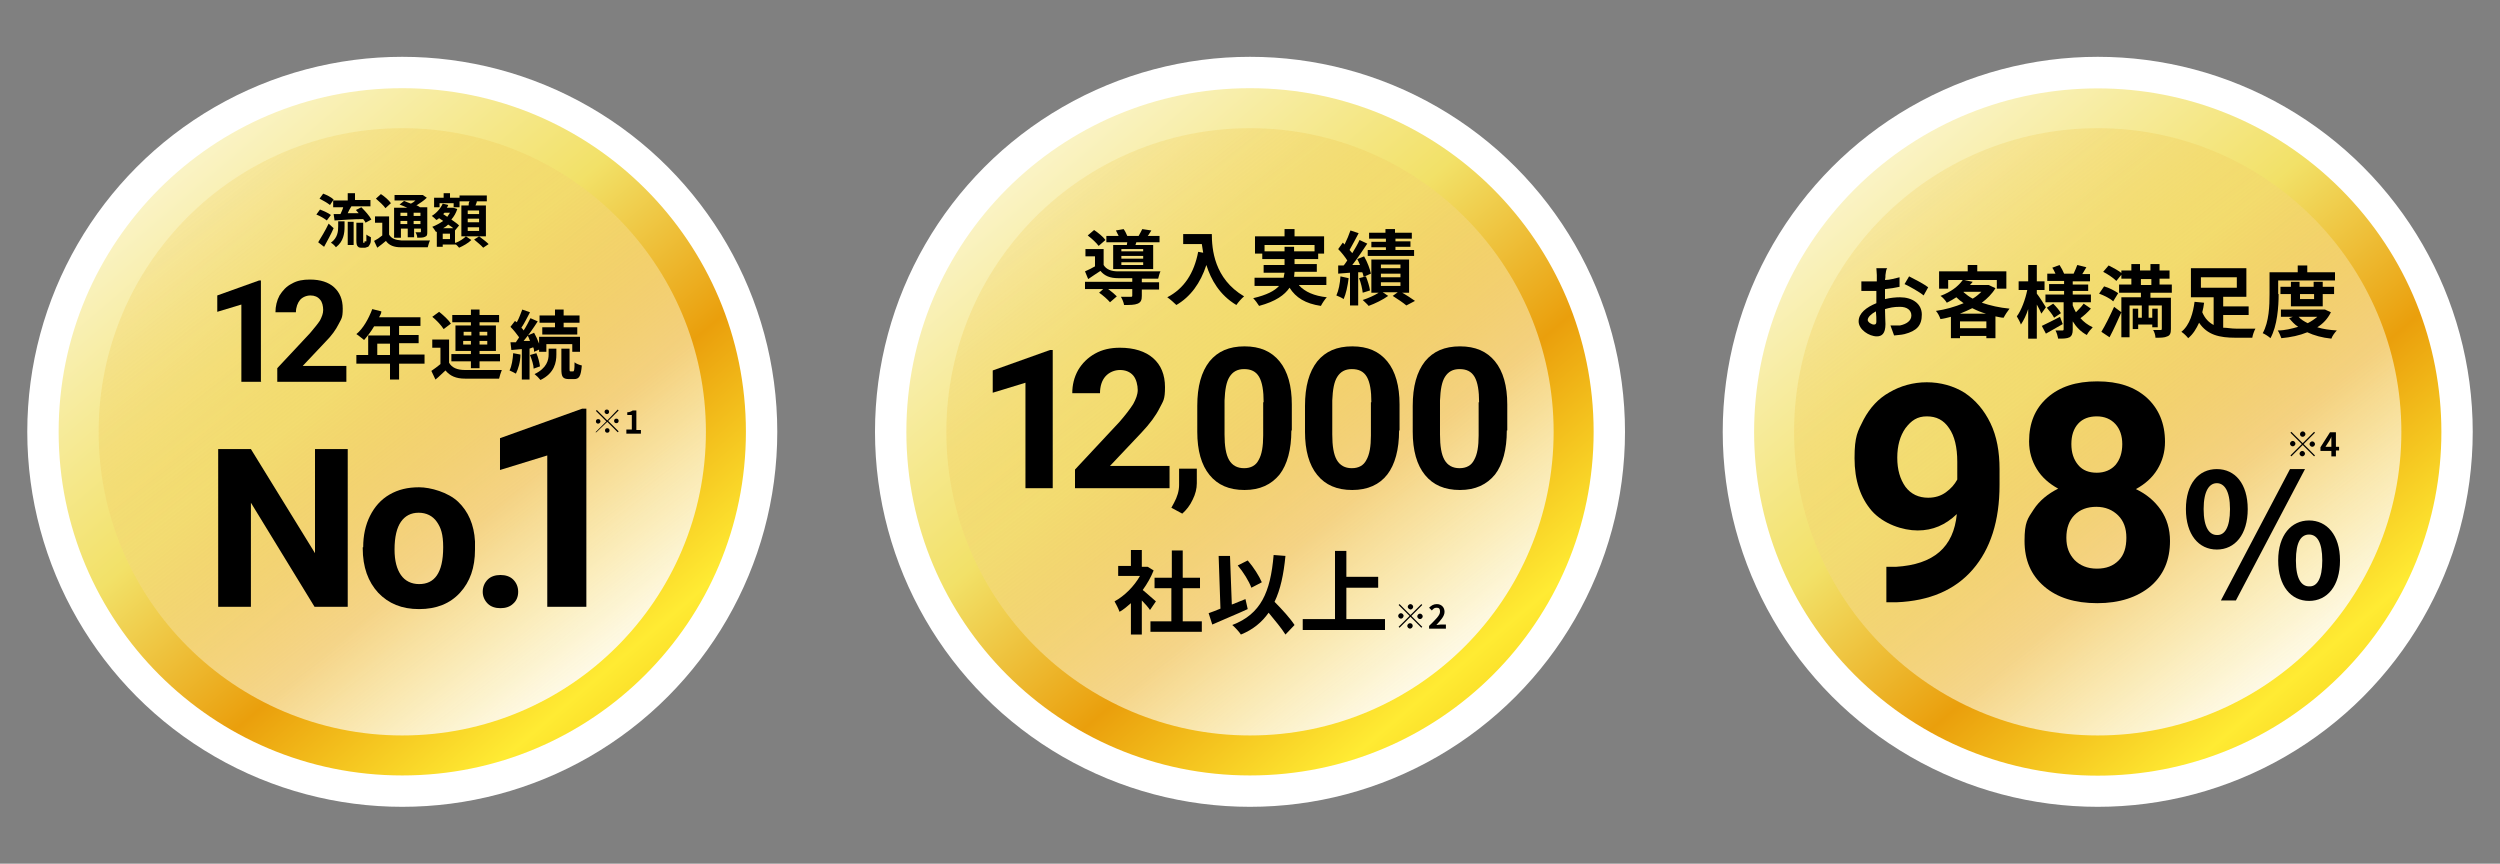 <?xml version="1.0" encoding="UTF-8"?>
<svg id="_レイヤー_1" data-name="レイヤー 1" xmlns="http://www.w3.org/2000/svg" version="1.1" xmlns:xlink="http://www.w3.org/1999/xlink" viewBox="0 0 550 190">
  <rect x="0" y="0" width="550" height="190" fill="#808080" stroke="none"/>
  <defs>
    <style>
      .cls-1 {
        fill: url(#_名称未設定グラデーション_2);
      }

      .cls-1, .cls-2, .cls-3, .cls-4, .cls-5, .cls-6, .cls-7, .cls-8 {
        stroke-width: 0px;
      }

      .cls-2 {
        fill: #000;
      }

      .cls-3 {
        fill: url(#_名称未設定グラデーション_5);
      }

      .cls-4 {
        fill: url(#_名称未設定グラデーション_4);
      }

      .cls-5 {
        fill: url(#_名称未設定グラデーション);
      }

      .cls-6 {
        fill: url(#_名称未設定グラデーション_3);
      }

      .cls-7 {
        fill: url(#_名称未設定グラデーション_6);
      }

      .cls-8 {
        fill: #fff;
      }
    </style>
    <linearGradient id="_名称未設定グラデーション" data-name="名称未設定グラデーション" x1="208.3" y1="437.4" x2="347.6" y2="273.6" gradientTransform="translate(0 454) scale(1 -1)" gradientUnits="userSpaceOnUse">
      <stop offset="0" stop-color="#fbdf33"/>
      <stop offset=".1" stop-color="#fbf5ce"/>
      <stop offset=".4" stop-color="#f2e168"/>
      <stop offset=".6" stop-color="#ea9f0c"/>
      <stop offset=".8" stop-color="#ffeb33"/>
      <stop offset="1" stop-color="#e9b000"/>
    </linearGradient>
    <linearGradient id="_名称未設定グラデーション_2" data-name="名称未設定グラデーション 2" x1="1210.3" y1="286.1" x2="1344" y2="111.3" gradientTransform="translate(1532 -130) rotate(-180) scale(1 -1)" gradientUnits="userSpaceOnUse">
      <stop offset="0" stop-color="#fff"/>
      <stop offset=".8" stop-color="#e9b000" stop-opacity="0"/>
    </linearGradient>
    <linearGradient id="_名称未設定グラデーション_3" data-name="名称未設定グラデーション 3" x1="394.8" y1="437.4" x2="534.1" y2="273.6" gradientTransform="translate(-118.7 22.5) rotate(45) scale(1 -1)" gradientUnits="userSpaceOnUse">
      <stop offset="0" stop-color="#fbdf33"/>
      <stop offset=".1" stop-color="#fbf5ce"/>
      <stop offset=".4" stop-color="#f2e168"/>
      <stop offset=".6" stop-color="#ea9f0c"/>
      <stop offset=".8" stop-color="#ffeb33"/>
      <stop offset="1" stop-color="#e9b000"/>
    </linearGradient>
    <linearGradient id="_名称未設定グラデーション_4" data-name="名称未設定グラデーション 4" x1="1023.8" y1="286.1" x2="1157.5" y2="111.2" gradientTransform="translate(1532 -130) rotate(-180) scale(1 -1)" gradientUnits="userSpaceOnUse">
      <stop offset="0" stop-color="#fff"/>
      <stop offset=".8" stop-color="#e9b000" stop-opacity="0"/>
    </linearGradient>
    <linearGradient id="_名称未設定グラデーション_5" data-name="名称未設定グラデーション 5" x1="21.8" y1="437.4" x2="161.1" y2="273.6" gradientTransform="translate(0 454) scale(1 -1)" gradientUnits="userSpaceOnUse">
      <stop offset="0" stop-color="#fbdf33"/>
      <stop offset=".1" stop-color="#fbf5ce"/>
      <stop offset=".4" stop-color="#f2e168"/>
      <stop offset=".6" stop-color="#ea9f0c"/>
      <stop offset=".8" stop-color="#ffeb33"/>
      <stop offset="1" stop-color="#e9b000"/>
    </linearGradient>
    <linearGradient id="_名称未設定グラデーション_6" data-name="名称未設定グラデーション 6" x1="1396.8" y1="286.1" x2="1530.5" y2="111.3" gradientTransform="translate(1532 -130) rotate(-180) scale(1 -1)" gradientUnits="userSpaceOnUse">
      <stop offset="0" stop-color="#fff"/>
      <stop offset=".8" stop-color="#e9b000" stop-opacity="0"/>
    </linearGradient>
  </defs>
  <g>
    <circle class="cls-8" cx="275" cy="95" r="82.5"/>
    <circle class="cls-5" cx="275" cy="95" r="75.6"/>
    <circle class="cls-1" cx="275" cy="95" r="66.8"/>
  </g>
  <g>
    <circle class="cls-8" cx="461.5" cy="95" r="82.5"/>
    <circle class="cls-6" cx="461.5" cy="95" r="75.6" transform="translate(68 354.2) rotate(-45)"/>
    <circle class="cls-4" cx="461.5" cy="95" r="66.8"/>
  </g>
  <g>
    <circle class="cls-8" cx="88.5" cy="95" r="82.5"/>
    <circle class="cls-3" cx="88.5" cy="95" r="75.6"/>
    <circle class="cls-7" cx="88.5" cy="95" r="66.8"/>
  </g>
  <g>
    <g>
      <path class="cls-2" d="M251.2,62.1h3.8v1.6h-3.8v1.4c0,.9-.2,1.4-.9,1.7-.7.3-1.7.3-3,.3-.1-.6-.4-1.3-.7-1.8.9,0,1.9,0,2.1,0,.3,0,.4,0,.4-.3v-1.4h-5.3c.7.5,1.4,1.1,1.9,1.6l-1.5,1.3c-.5-.6-1.5-1.5-2.4-2.1l.9-.8h-4v-1.6h10.4v-.8h-3.1c-1.8,0-3-.5-3.9-1.6-.9.6-1.7,1.1-2.7,1.8l-.7-1.7c.7-.3,1.5-.7,2.2-1.1v-2.2h-2.1v-1.6h4v3.5c.6,1,1.7,1.4,3.2,1.4,2.2,0,6.8,0,9.3,0-.2.4-.4,1.2-.5,1.6-.9,0-2.2,0-3.6,0v.8h0ZM241.7,54.1c-.5-.7-1.5-1.6-2.4-2.3l1.4-1.2c.9.6,2,1.5,2.5,2.2l-1.5,1.3ZM247.9,53.9c0-.2.1-.4.1-.6h-4.6v-1.4h2.7c-.2-.4-.4-.8-.6-1.2l1.7-.3c.3.4.6,1,.8,1.5h2.5c.3-.5.6-1.1.8-1.5l2,.3c-.3.4-.5.9-.8,1.2h2.6v1.4h-5.1l-.2.6h3.9v5.3h-8.8v-5.3h3ZM251.5,54.8h-4.8v.5h4.8v-.5ZM251.5,56.3h-4.8v.6h4.8v-.6ZM251.5,57.7h-4.8v.6h4.8v-.6Z"/>
      <path class="cls-2" d="M266.6,51.4c0,3.4.5,9.9,7.1,13.8-.5.4-1.3,1.3-1.7,1.9-3.7-2.2-5.6-5.6-6.6-8.8-1.3,4-3.5,7-6.6,8.8-.4-.4-1.4-1.3-2-1.7,3.7-1.9,5.9-5.3,6.8-10l1.1.2c-.1-.7-.2-1.3-.3-1.9h-4.1v-2.2h6.3Z"/>
      <path class="cls-2" d="M285.8,62.8c1.3,1.4,3.3,2.3,6.1,2.6-.4.4-1,1.3-1.3,1.9-3.4-.5-5.5-1.8-6.9-4-1.1,1.6-3,3-6.7,4-.3-.5-.9-1.3-1.3-1.7,3-.7,4.7-1.6,5.7-2.7h-5.4v-1.8h6.4c.1-.4.1-.8.2-1.1h-4.6v-1.7h4.6v-1.3h-4.9v-1.2h-1.6v-3.8h6.5v-1.6h2.2v1.6h6.5v3.8h-1.3v1.2h-5.2v1.1h4.9v1.7h-4.9c0,.4-.1.8-.1,1.1h7.1v1.8h-6ZM282.6,55.3v-1h2.1v1h4.5v-1.4h-11v1.4h4.4Z"/>
      <path class="cls-2" d="M296.7,61.2c-.2,1.7-.6,3.5-1.1,4.6-.4-.3-1.1-.6-1.6-.8.5-1.1.8-2.6.9-4.2l1.8.4ZM298.8,59.8v7.4h-1.8v-7.2l-2.6.2v-1.8c-.1,0,1.2,0,1.2,0,.3-.3.5-.7.8-1.1-.5-.8-1.3-1.8-2-2.5l1-1.4c.1,0,.3.3.4.4.5-1,1-2.2,1.3-3.1l1.8.6c-.6,1.2-1.4,2.6-2,3.7.2.2.4.5.6.7.6-1,1.2-2,1.6-2.9l1.7.8c-1,1.5-2.2,3.3-3.3,4.7h1.7c-.2-.5-.4-.9-.6-1.3l1.5-.6c.7,1.2,1.3,2.8,1.5,3.8l-1.6.7c-.1-.3-.1-.6-.3-1h-.9ZM300.5,60.8c.4,1,.8,2.3.9,3.1l-1.6.5c-.1-.9-.4-2.2-.8-3.2l1.5-.4ZM308.3,64.3c1.1.6,2.3,1.4,3,1.9l-1.9,1c-.7-.6-1.9-1.4-3-2.1l1.1-.8h-3.3l1.2.8c-1.1.8-2.9,1.7-4.3,2.2-.3-.4-.9-.9-1.3-1.3,1.2-.4,2.6-1,3.5-1.6h-1.6v-7.3h8.3v7.3h-1.7ZM304.8,52.5h-3.6v-1.3h3.6v-.8h2.1v.8h3.7v1.3h-3.6v.6h3.3v1.2h-3.3v.7h4.1v1.3h-10.2v-1.3h4v-.6h-3.2v-1.2h3.2v-.7h-.1ZM303.8,59h4.3v-.8h-4.3v.8ZM303.8,61h4.3v-.8h-4.3v.8ZM303.8,62.9h4.3v-.8h-4.3v.8Z"/>
    </g>
    <g>
      <path class="cls-2" d="M253,134.2c-.4-.6-1.1-1.4-1.8-2.1v7.5h-2.4v-6.9c-.8.7-1.6,1.4-2.5,1.9-.2-.6-.8-1.8-1.1-2.3,2.2-1.2,4.3-3.3,5.6-5.6h-4.8v-2.2h2.8v-3.5h2.4v3.7h1.3c0,0,1.3.8,1.3.8-.6,1.5-1.4,2.9-2.4,4.3,1,.8,2.5,2.2,2.9,2.5l-1.3,1.9ZM264.4,136.7v2.3h-11.3v-2.3h4.6v-7.3h-3.7v-2.3h3.8v-6h2.4v6h3.8v2.3h-3.8v7.3h4.2Z"/>
      <path class="cls-2" d="M274.5,134c-2.6,1.2-5.6,2.4-7.8,3.4l-.8-2.5c.8-.3,1.7-.6,2.6-1l-.4-11.6h2.5c0,0,.4,10.7.4,10.7,1-.4,2-.8,3-1.2l.5,2.2ZM282.8,139.6c-.8-1.3-2.3-3.1-3.7-4.8-1.5,2.1-3.4,3.7-6.1,4.8-.3-.5-1.3-1.6-1.9-2.1,6.3-2.4,8.4-7.2,9.1-15.4l2.6.2c-.4,4.1-1.1,7.4-2.4,10.1,1.7,1.7,3.5,3.7,4.4,5.1l-2,2.1ZM275.3,129.3c-.5-1.4-1.8-3.5-3-4.9l2.2-1.1c1.3,1.5,2.5,3.4,3.1,4.8l-2.3,1.2Z"/>
      <path class="cls-2" d="M304.7,136.2v2.4h-18.1v-2.4h7.1v-15h2.5v5.7h7v2.4h-7v6.9h8.5Z"/>
    </g>
    <g>
      <path class="cls-2" d="M312.7,132.9l.2.2-2.4,2.4,2.4,2.4-.2.2-2.4-2.4-2.4,2.4-.2-.2,2.4-2.4-2.4-2.4.2-.2,2.4,2.4,2.4-2.4ZM308.2,136.1c-.3,0-.6-.3-.6-.6s.3-.6.6-.6.6.3.6.6c-.1.4-.3.6-.6.6ZM309.7,133.5c0-.3.3-.6.6-.6s.6.3.6.6-.3.6-.6.6c-.3-.1-.6-.3-.6-.6ZM310.8,137.7c0,.3-.3.6-.6.6s-.6-.3-.6-.6.3-.6.6-.6c.4,0,.6.3.6.6ZM312.4,135c.3,0,.6.3.6.6s-.3.6-.6.6-.6-.3-.6-.6.3-.6.6-.6Z"/>
      <path class="cls-2" d="M314.4,137.7c1.4-1.4,2.4-2.3,2.4-3.1s-.3-.9-.8-.9-.7.3-1,.6l-.6-.6c.5-.5,1-.8,1.7-.8,1,0,1.7.7,1.7,1.7s-.9,1.9-1.8,2.9c.3,0,.6-.1.9-.1h1.2v.9h-3.7v-.6h0Z"/>
    </g>
    <g>
      <path class="cls-2" d="M260.1,113l-2.4-1.3.6-1.1c.7-1.3,1.1-2.6,1.1-3.9v-3.6h3.9v3.2c0,1.2-.3,2.4-.9,3.6-.6,1.3-1.4,2.3-2.3,3.1Z"/>
      <path class="cls-2" d="M284.1,94.7c0,4.2-.9,7.5-2.6,9.7-1.8,2.2-4.3,3.4-7.7,3.4s-5.9-1.1-7.7-3.3c-1.8-2.2-2.7-5.4-2.7-9.5v-5.7c0-4.3.9-7.5,2.7-9.8,1.8-2.2,4.3-3.3,7.7-3.3s5.9,1.1,7.7,3.3c1.8,2.2,2.7,5.4,2.7,9.5v5.7s-.1,0-.1,0ZM278,88.5c0-2.5-.3-4.4-1-5.6s-1.8-1.7-3.3-1.7-2.5.6-3.2,1.7-1,2.8-1.1,5.2v7.5c0,2.5.3,4.4,1,5.6s1.8,1.8,3.3,1.8,2.6-.6,3.2-1.8c.7-1.2,1-3,1-5.4v-7.3s.1,0,.1,0Z"/>
      <path class="cls-2" d="M307.8,94.7c0,4.2-.9,7.5-2.6,9.7s-4.3,3.4-7.7,3.4-5.9-1.1-7.7-3.3c-1.8-2.2-2.7-5.4-2.7-9.5v-5.7c0-4.3.9-7.5,2.7-9.8,1.8-2.2,4.3-3.3,7.7-3.3s5.9,1.1,7.7,3.3c1.8,2.2,2.7,5.4,2.7,9.5v5.7s-.1,0-.1,0ZM301.7,88.5c0-2.5-.3-4.4-1-5.6s-1.8-1.7-3.3-1.7-2.5.6-3.2,1.7-1,2.8-1.1,5.2v7.5c0,2.5.3,4.4,1,5.6s1.8,1.8,3.3,1.8,2.6-.6,3.2-1.8c.7-1.2,1-3,1-5.4v-7.3s.1,0,.1,0Z"/>
      <path class="cls-2" d="M331.5,94.7c0,4.2-.9,7.5-2.6,9.7-1.8,2.2-4.3,3.4-7.7,3.4s-5.9-1.1-7.7-3.3c-1.8-2.2-2.7-5.4-2.7-9.5v-5.7c0-4.3.9-7.5,2.7-9.8,1.8-2.2,4.3-3.3,7.7-3.3s5.9,1.1,7.7,3.3c1.8,2.2,2.7,5.4,2.7,9.5v5.7s-.1,0-.1,0ZM325.4,88.5c0-2.5-.3-4.4-1-5.6s-1.8-1.7-3.3-1.7-2.5.6-3.2,1.7-1,2.8-1.1,5.2v7.5c0,2.5.3,4.4,1,5.6s1.8,1.8,3.3,1.8,2.6-.6,3.2-1.8c.7-1.2,1-3,1-5.4v-7.3s.1,0,.1,0Z"/>
      <g>
        <path class="cls-2" d="M231.6,107.4h-6v-23.2l-7.2,2.2v-4.9l12.6-4.5h.6v30.4Z"/>
        <path class="cls-2" d="M257.3,107.4h-20.8v-4.1l9.8-10.5c1.3-1.5,2.3-2.8,3-3.9.6-1.1,1-2.1,1-3.1s-.3-2.4-1-3.2c-.7-.8-1.7-1.2-2.9-1.2s-2.4.5-3.2,1.4-1.2,2.2-1.2,3.7h-6.1c0-1.8.4-3.5,1.3-5.1.9-1.5,2.1-2.7,3.7-3.6,1.6-.9,3.4-1.3,5.5-1.3,3.1,0,5.6.8,7.3,2.3s2.6,3.6,2.6,6.4-.4,3-1.2,4.6-2.1,3.4-4,5.4l-6.9,7.3h13.1v4.9Z"/>
      </g>
    </g>
  </g>
  <g>
    <path class="cls-2" d="M135.9,90.1l.2.2-2.3,2.3,2.3,2.3-.2.2-2.3-2.3-2.4,2.3h-.2c0,0,2.4-2.4,2.4-2.4l-2.3-2.3.2-.2,2.3,2.3,2.3-2.4ZM131.6,93.2c-.3,0-.5-.2-.5-.5s.2-.5.5-.5.5.2.5.5-.3.5-.5.5ZM133,90.6c0-.3.2-.5.5-.5s.5.2.5.5-.2.5-.5.5c-.2,0-.5-.2-.5-.5ZM134.1,94.7c0,.3-.2.5-.5.5s-.5-.2-.5-.5.2-.5.5-.5c.3,0,.5.2.5.5ZM135.6,92.1c.3,0,.5.2.5.5s-.2.5-.5.5-.5-.2-.5-.5.2-.5.5-.5Z"/>
    <path class="cls-2" d="M137.9,94.5h1.1v-3.2h-1v-.6c.5,0,.9-.2,1.2-.4h.8v4.3h1v.8h-3.2v-.9h0Z"/>
  </g>
  <g>
    <path class="cls-2" d="M76.4,133.5h-7.2l-14-22.9v22.9h-7.2v-34.7h7.2l14.1,22.9v-22.9h7.2v34.7h0Z"/>
    <path class="cls-2" d="M79.9,120.4c0-2.6.5-4.9,1.5-6.9s2.4-3.6,4.3-4.7,4-1.6,6.5-1.6,6.4,1.1,8.6,3.2,3.5,5,3.7,8.7v1.8c0,4-1.1,7.1-3.3,9.5-2.2,2.4-5.2,3.6-9,3.6s-6.7-1.2-9-3.6c-2.2-2.4-3.4-5.6-3.4-9.8v-.2s.1,0,.1,0ZM86.8,120.9c0,2.5.5,4.3,1.4,5.6.9,1.3,2.3,2,4,2s3-.6,3.9-1.9,1.4-3.3,1.4-6.2-.5-4.3-1.4-5.6c-.9-1.3-2.3-2-4-2s-3,.7-3.9,2c-.9,1.3-1.4,3.3-1.4,6.1Z"/>
    <path class="cls-2" d="M106.2,130.2c0-1.1.4-2,1.1-2.7s1.7-1,2.8-1,2.1.3,2.8,1c.7.7,1.1,1.6,1.1,2.7s-.4,2-1.1,2.6c-.7.7-1.7,1-2.8,1s-2.1-.3-2.8-1c-.7-.7-1.1-1.6-1.1-2.6Z"/>
    <path class="cls-2" d="M129.1,133.5h-8.7v-33.3l-10.4,3.2v-7l18.1-6.5h.9v43.6h.1Z"/>
  </g>
  <g>
    <path class="cls-2" d="M71.9,48.5c-.5-.4-1.5-1-2.3-1.3l.8-1.1c.8.3,1.9.8,2.4,1.2l-.9,1.2ZM73.4,50.2c-.6,1.4-1.4,2.8-2.1,4.1l-1.3-1c.6-1,1.6-2.6,2.3-4.1l1.1,1ZM72.6,45.1c-.5-.4-1.5-1-2.3-1.4l.8-1.1c.8.3,1.8.8,2.3,1.3l-.8,1.2ZM74.4,48.7h1.4v1.2c0,1.4-.2,3.2-1.9,4.5-.2-.3-.7-.8-1.1-1,1.5-1.1,1.6-2.5,1.6-3.6v-1.1ZM76.5,44v-1.5h1.6v1.5h3.4v1.4h-4.2c-.3.5-.6,1-.8,1.5.8,0,1.6,0,2.4,0-.2-.2-.4-.5-.6-.7l1.2-.6c.8.8,1.8,1.9,2.2,2.7l-1.3.7c0-.2-.3-.5-.5-.8-2.2,0-4.6.2-6.3.3l-.2-1.4h1.5c.2-.5.5-1,.6-1.5h-2.2v-1.5h3.2ZM76.5,48.8h1.3v5.1h-1.3v-5.1ZM80.4,53.1q0,0,.2,0c0,0,0,0,0-.3v-1.2c.2.2.7.4,1,.6,0,.6,0,1.2-.2,1.5s-.2.4-.4.6c-.2,0-.5.2-.7.2h-.7c-.3,0-.7,0-.9-.3-.2-.2-.3-.5-.3-1.3v-3.9h1.5v4.4h0c0,0,.3,0,.3,0v-.3Z"/>
    <path class="cls-2" d="M85.6,51.6c.5.9,1.4,1.2,2.7,1.3,1.5,0,4.6,0,6.3,0-.2.4-.4,1.1-.5,1.5-1.6,0-4.3,0-5.9,0-1.5,0-2.6-.4-3.3-1.4-.6.5-1.2,1-1.9,1.5l-.7-1.5c.6-.3,1.2-.7,1.8-1.2v-2.8h-1.6v-1.4h3.1v4.1ZM84.8,45.8c-.4-.6-1.4-1.5-2.1-2.1l1.1-1c.8.5,1.8,1.4,2.2,2l-1.2,1.1ZM88.1,52.3h-1.4v-6.6h2.9c-.6-.3-1.2-.5-1.7-.7l1-.8c.4.2,1,.4,1.5.6.4-.2.7-.4,1-.7h-4.6v-1.2h6.2c0,0,.9.6.9.6-.6.6-1.5,1.2-2.3,1.7.3,0,.6.3.8.4h1.6v5.4c0,.6,0,.9-.5,1.1-.4.2-1,.2-1.7.2,0-.4-.2-.9-.4-1.2h1c.2,0,.2,0,.2-.2v-.6h-1.5v1.9h-1.4v-1.9h-1.5v2h0ZM88.1,46.8v.7h1.5v-.7h-1.5ZM89.6,49.3v-.7h-1.5v.7h1.5ZM92.5,46.8h-1.5v.7h1.5v-.7ZM92.5,49.3v-.7h-1.5v.7h1.5Z"/>
    <path class="cls-2" d="M100.3,53.4c.8-.3,1.7-.9,2.2-1.4l1.2.8c-.7.7-1.8,1.3-2.7,1.7-.2-.2-.4-.5-.7-.7h-2.9v.5h-1.3v-3.3h-.2c-.2-.3-.5-.8-.8-1.1.8-.3,1.7-.8,2.4-1.3l-.9-.6c-.2.2-.4.3-.6.4-.2-.2-.7-.7-1-.9,1-.6,1.9-1.6,2.4-2.7l1.2.3c0,.2-.2.4-.3.6h1.4c0,0,.9.3.9.3-.3.9-.7,1.6-1.3,2.3.7.5,1.3.9,1.7,1.3l-.9,1.1h0v2.7s.2,0,.2,0ZM96.7,45.6h-1.2v-2.1h2.1v-1h1.4v1h2.1v2.1h-1.3v-.9h-3.1v.9ZM99,51.4h-1.6v1.2h1.6v-1.2ZM99.7,50.2c-.3-.3-.7-.5-1.1-.8-.3.3-.7.6-1.1.8h2.2ZM97.8,46.8c0,0-.2.2-.3.3l.9.6c.2-.3.4-.6.6-.9,0,0-1.2,0-1.2,0ZM103.1,45.2c0-.3,0-.6.2-.9h-2.2v-1.3h6v1.3h-2.2c0,.3-.2.6-.3.9h2.3v6.8h-5.4v-6.8h1.6ZM105.4,46.3h-2.5v.8h2.5v-.8ZM105.4,48.1h-2.5v.8h2.5v-.8ZM105.4,50h-2.5v.8h2.5v-.8ZM105.4,52c.7.5,1.6,1.2,2.1,1.7l-1.2.8c-.4-.5-1.3-1.2-2-1.8l1.1-.7Z"/>
  </g>
  <g>
    <path class="cls-2" d="M93.4,80h-5.6v3.5h-2v-3.5h-7.4v-1.9h2.6v-4.3h4.8v-2h-3.5c-.7,1.2-1.5,2.2-2.2,3-.4-.3-1.2-1-1.7-1.3,1.5-1.2,2.7-3.4,3.5-5.5l2,.5c0,.5-.3.9-.5,1.3h9.1v1.9h-4.7v2h4.3v1.8h-4.3v2.5h5.6s0,2,0,2ZM85.8,78.1v-2.5h-2.8v2.5h2.8Z"/>
    <path class="cls-2" d="M98.8,79.8c.6,1.1,1.8,1.6,3.5,1.6,2,0,5.9,0,8.1,0-.2.5-.5,1.4-.6,1.9-2,0-5.5,0-7.5,0s-3.3-.6-4.3-1.8c-.7.6-1.3,1.3-2.2,2l-.9-1.9c.6-.4,1.4-1,2-1.5v-3.6h-1.8v-1.8h3.7s0,5.2,0,5.2ZM97.6,72.4c-.5-.8-1.5-1.9-2.5-2.7l1.5-1.1c.9.7,2.1,1.8,2.6,2.6l-1.6,1.2ZM103.6,79.5h-4.3v-1.6h4.3v-.7h-3.4v-5.6h3.4v-.7h-4.1v-1.6h4.1v-1.2h1.9v1.2h4.3v1.6h-4.3v.7h3.6v5.6h-3.6v.7h4.5v1.6h-4.5v1.5h-1.9v-1.5ZM102,73.8h1.7v-.8h-1.7v.8ZM103.6,75.8v-.8h-1.7v.8h1.7ZM105.5,73v.8h1.7v-.8h-1.7ZM107.2,75h-1.7v.8h1.7v-.8Z"/>
    <path class="cls-2" d="M114.5,78c0,1.6-.5,3.2-1,4.2-.3-.2-1-.5-1.4-.7.5-1,.7-2.4.8-3.8l1.6.3ZM116.5,76.7v6.8h-1.7v-6.7l-2.3.2-.2-1.7h1.2c.2-.4.5-.7.7-1.1-.5-.7-1.2-1.6-1.9-2.3l1-1.3c0,0,.2.2.4.3.5-.9.9-2,1.2-2.8l1.7.6c-.6,1.1-1.2,2.4-1.9,3.4.2.2.4.4.5.6.6-.9,1.1-1.9,1.5-2.7l1.6.7c-.9,1.4-2,3-3.1,4.3h1.4c-.2-.5-.3-.8-.5-1.2l1.4-.6c.4.7.8,1.6,1.1,2.4v-1.5h9v3.3h-1.7v-1.7h-5.7v1.7h-1.6v-.5l-1.1.5c0-.3,0-.6-.2-1l-.8.3ZM118,77.7c.4.9.7,2.1.8,2.9l-1.4.5c0-.8-.4-2-.8-3l1.4-.4ZM120.6,76.7h1.8v1.3c0,1.7-.4,4.1-3.5,5.6-.3-.4-.9-1-1.3-1.3,2.7-1.3,3.1-3.1,3.1-4.3v-1.3h0ZM122.1,71h-3.4v-1.6h3.4v-1.3h1.9v1.3h3.5v1.6h-3.5v1h3v1.6h-7.7v-1.6h2.8s0-1,0-1ZM126.1,81.7c.2,0,.3-.3.3-2,.3.3,1.1.6,1.6.7-.2,2.4-.6,3-1.7,3h-1.1c-1.4,0-1.7-.5-1.7-2.2v-4.5h1.8v4.5c0,.4,0,.5.2.5h.6Z"/>
  </g>
  <g>
    <g>
      <path class="cls-2" d="M414.8,60.4c0,.4,0,.8-.1,1.2,1.1,0,2.3-.4,3.2-.6v2.1c-.9.2-2.1.4-3.2.5v2.2c1.2-.3,2.4-.4,3.3-.4,2.7,0,4.8,1.4,4.8,3.8s-1.1,3.6-3.8,4.3c-.8.2-1.6.2-2.3.3l-.8-2.2c.8,0,1.5,0,2.1,0,1.4-.3,2.5-1,2.5-2.2s-1-1.9-2.5-1.9-2.2.2-3.3.5c0,1.4.1,2.7.1,3.3,0,2.1-.8,2.7-1.9,2.7-1.7,0-4-1.5-4-3.3s1.7-3.1,3.9-4v-2.7h-.9c-1.2,0-1.8,0-2.4,0v-2.1c1,0,1.8,0,2.4,0h1v-1.4c0-.4-.1-1.2-.1-1.5h2.4c-.3.3-.3,1-.4,1.5ZM412.2,71.4c.3,0,.6,0,.6-.7s0-1.2-.1-2.2c-1.1.6-1.8,1.3-1.8,1.9,0,.5.9,1,1.3,1ZM424.2,63.2l-1,1.8c-.8-.7-3.1-2-4.2-2.5l1-1.7c1.2.6,3.3,1.7,4.2,2.4Z"/>
      <path class="cls-2" d="M439,63.4c-.7,1.2-1.8,2.3-3,3.2,1.8.6,3.9,1.1,6.1,1.3-.4.5-1,1.4-1.3,2-.6,0-1.2-.2-1.8-.3v4.8h-2v-.5h-5.8v.5h-2v-4.7c-.8.2-1.5.4-2.3.5-.2-.6-.6-1.4-1-1.8,2.1-.3,4.2-.9,6.1-1.7-.6-.4-1.1-.8-1.6-1.3-.6.4-1.3.8-2.1,1.2-.3-.5-.9-1.2-1.4-1.5,2.4-.9,4-2.2,4.9-3.5h-3.2v1.9h-2v-3.8h6.3v-1.4h2.1v1.4h6.4v3.8h-2.1v-1.9h-7.2l1.9.4c-.2.2-.4.5-.6.7h4.1c0,0,1.5.7,1.5.7ZM437,72.2v-1.5h-5.8v1.5h5.8ZM436.9,69c-1.1-.3-2-.7-3-1.2-.8.4-1.7.8-2.7,1.2h5.7ZM432,64.3c.6.5,1.2,1,2,1.4.7-.4,1.4-1,1.9-1.5h-3.9Z"/>
      <path class="cls-2" d="M449.1,69c-.2-.5-.6-1.3-1-2v7.5h-1.9v-6.5c-.4,1.3-1,2.5-1.6,3.4-.2-.6-.6-1.3-.9-1.8,1-1.3,1.9-3.8,2.3-5.8h-1.9v-1.9h2.1v-3.6h1.9v3.6h1.7v1.9h-1.7v.8c.5.6,1.7,2.5,2,3l-1,1.4ZM453.8,71.3c-1.2.7-2.6,1.5-3.7,2.1l-.9-1.7c1-.5,2.5-1.2,4-2l.6,1.6ZM460,67.9c-.7.8-1.6,1.6-2.3,2.1.7.8,1.6,1.5,2.7,2-.4.4-1,1.1-1.3,1.7-1.3-.7-2.3-1.7-3.1-3v1.8c0,.9-.2,1.4-.7,1.7-.6.3-1.4.3-2.5.3-.1-.5-.3-1.3-.6-1.8h1.5c.2,0,.3,0,.3-.3v-5.9h-4v-1.7h4.1v-.8h-3.3v-1.5h3.3v-.7h-3.7v-1.6h1.8c-.2-.4-.4-.9-.7-1.3l1.6-.6c.4.6.8,1.4,1,1.9h2.1c.3-.6.6-1.4.8-1.9l2,.5c-.3.5-.6,1-.9,1.5h1.7v1.6h-3.8v.7h3.4v1.4h-3.4v.8h4v1.7h-4v.7c.2.5.4,1,.7,1.5.6-.6,1.3-1.3,1.7-1.9l1.6,1.1ZM451.7,66.8c.6.6,1.4,1.5,1.7,2.1l-1.5,1c-.3-.6-1-1.5-1.6-2.2l1.4-.9Z"/>
      <path class="cls-2" d="M464.9,66.3c-.6-.6-2-1.3-3.1-1.7l1.1-1.6c1.1.3,2.4,1,3.1,1.5l-1.1,1.8ZM462.3,73c.8-1.3,1.9-3.5,2.8-5.5l1.6,1.2c-.8,1.8-1.7,3.8-2.6,5.5l-1.8-1.2ZM463.9,58.4c1,.5,2.3,1.2,3,1.8l-1.3,1.6c-.6-.6-1.9-1.5-2.9-2l1.2-1.4ZM473.1,64.5v1h4.5v6.9c0,.9-.2,1.4-.8,1.6-.6.3-1.4.3-2.6.3,0-.5-.2-1.2-.5-1.7h1.6c.2,0,.3,0,.3-.3v-5.1h-2.9v2.7h.8v-2h1.2v4.1h-1.2v-.6h-3.1v1h-1.2v-4.5h1.2v2h.8v-2.7h-2.7v7h-1.8v-8.8h4.3v-1h-4.8v-1.8h2.7v-1.3h-2.2v-1.8h2.2v-1.4h1.9v1.4h2.3v-1.4h2v1.4h2.2v1.8h-2.2v1.3h2.7v1.8h-4.7ZM471,62.7h2.3v-1.3h-2.3v1.3Z"/>
      <path class="cls-2" d="M489.2,72.1c.8,0,1.7.2,2.7.2h4.3c-.3.5-.6,1.4-.7,2h-3.7c-3.5,0-6.2-.6-8-3.3-.6,1.3-1.3,2.5-2.4,3.4-.3-.4-1-1.1-1.5-1.4,1.9-1.5,2.6-4.3,2.9-6.6l2.1.2c-.1.7-.2,1.4-.4,2.1.6,1.4,1.4,2.2,2.5,2.8v-6.1h-5v-6.4h12.2v6.3h-5.1v2.1h5.6v1.9h-5.6v2.8s.1,0,.1,0ZM484.2,63.3h7.9v-2.3h-7.9v2.3Z"/>
      <path class="cls-2" d="M501.3,64.7c0,2.8-.3,7-1.8,9.7-.3-.3-1.2-.9-1.7-1.1,1.4-2.5,1.5-6.1,1.5-8.6v-4.8h6.2v-1.5h2.1v1.5h6.1v1.8h-12.5v3h0ZM512.8,68.7c-.7,1.4-1.7,2.5-3,3.3,1.3.4,2.7.6,4.3.7-.4.4-1,1.2-1.2,1.8-2-.2-3.8-.7-5.3-1.4-1.7.7-3.6,1.1-5.7,1.3-.2-.5-.5-1.3-.8-1.7,1.6,0,3.1-.4,4.5-.8-.8-.5-1.4-1.2-2-1.9l.8-.3h-2.6v-1.6h9.7c0,0,1.3.6,1.3.6ZM504,67.4v-2.7h-2.3v-1.6h2.3v-1.1h1.9v1.1h3.1v-1.1h2v1.1h2.5v1.6h-2.5v2.7s-7,0-7,0ZM505.7,69.7c.5.6,1.2,1,2,1.4.8-.4,1.5-.9,2.1-1.4h-4.1ZM506,64.7v1.1h3.1v-1.1h-3.1Z"/>
    </g>
    <g>
      <path class="cls-2" d="M430.5,113.1c-2.5,2.4-5.3,3.6-8.6,3.6s-7.5-1.4-10.1-4.3c-2.5-2.9-3.8-6.7-3.8-11.6s.7-5.9,2-8.5c1.4-2.6,3.2-4.6,5.7-6,2.4-1.4,5.2-2.2,8.2-2.2s5.9.8,8.3,2.3c2.4,1.6,4.3,3.8,5.7,6.7s2,6.3,2,10.1v3.5c0,7.9-2,14.1-5.9,18.6-3.9,4.5-9.5,6.9-16.7,7.2h-2.3v-7.8h2.1c8.3-.5,12.7-4.3,13.4-11.6ZM424.2,109.5c1.5,0,2.8-.4,3.9-1.2,1.1-.8,1.9-1.7,2.5-2.8v-3.9c0-3.2-.6-5.7-1.8-7.4-1.2-1.8-2.8-2.6-4.9-2.6s-3.4.9-4.7,2.6c-1.2,1.7-1.8,3.9-1.8,6.5s.6,4.7,1.8,6.4c1.2,1.6,2.9,2.4,5,2.4Z"/>
      <path class="cls-2" d="M476.3,97.2c0,2.3-.6,4.3-1.7,6.1-1.1,1.8-2.7,3.2-4.7,4.3,2.3,1.1,4.1,2.6,5.5,4.6,1.3,1.9,2,4.2,2,6.8,0,4.2-1.4,7.5-4.3,10-2.9,2.4-6.8,3.7-11.7,3.7s-8.8-1.2-11.7-3.7c-2.9-2.5-4.3-5.8-4.3-10s.7-4.9,2-6.9,3.2-3.5,5.4-4.6c-2-1.1-3.6-2.5-4.7-4.3s-1.7-3.8-1.7-6.1c0-4,1.3-7.2,4-9.6s6.3-3.6,11-3.6,8.2,1.2,10.9,3.6c2.6,2.4,4,5.6,4,9.7ZM467.8,118.3c0-2.1-.6-3.7-1.8-4.9-1.2-1.2-2.8-1.9-4.8-1.9s-3.6.6-4.8,1.8c-1.2,1.2-1.8,2.9-1.8,5s.6,3.6,1.8,4.9c1.2,1.2,2.8,1.9,4.9,1.9s3.6-.6,4.8-1.8,1.7-2.9,1.7-5ZM466.9,97.7c0-1.8-.5-3.3-1.5-4.4s-2.4-1.7-4.1-1.7-3.1.5-4.1,1.6-1.5,2.6-1.5,4.5.5,3.4,1.5,4.6,2.4,1.7,4.1,1.7,3.1-.6,4.1-1.7c1-1.2,1.5-2.7,1.5-4.6Z"/>
      <path class="cls-2" d="M480.9,112c0-5.6,2.8-8.8,6.8-8.8s6.8,3.2,6.8,8.8-2.8,8.9-6.8,8.9-6.8-3.3-6.8-8.9ZM490.6,112c0-4.1-1.3-5.7-2.9-5.7s-2.9,1.6-2.9,5.7,1.3,5.7,2.9,5.7c1.7.1,2.9-1.6,2.9-5.7ZM503.8,103.2h3.3l-15.2,28.9h-3.3l15.2-28.9ZM501.2,123.3c0-5.6,2.9-8.8,6.8-8.8s6.8,3.2,6.8,8.8-2.8,8.9-6.8,8.9-6.8-3.3-6.8-8.9ZM510.9,123.3c0-4.1-1.2-5.7-2.9-5.7s-2.9,1.5-2.9,5.7,1.3,5.7,2.9,5.7c1.7.1,2.9-1.6,2.9-5.7Z"/>
    </g>
  </g>
  <g>
    <path class="cls-2" d="M509.1,95l.2.2-2.5,2.5,2.5,2.5-.2.2-2.5-2.5-2.5,2.5-.2-.2,2.5-2.5-2.5-2.5.2-.2,2.5,2.5,2.5-2.5ZM504.4,98.2c-.3,0-.6-.3-.6-.6s.3-.6.6-.6.6.3.6.6-.3.6-.6.6ZM506,95.5c0-.3.3-.6.6-.6s.6.3.6.6-.3.6-.6.6-.6-.2-.6-.6ZM507.1,99.8c0,.3-.3.6-.6.6s-.6-.3-.6-.6.3-.6.6-.6.6.3.6.6ZM508.7,97.1c.3,0,.6.3.6.6s-.3.6-.6.6-.6-.3-.6-.6.3-.6.6-.6Z"/>
    <path class="cls-2" d="M512.9,99.2h-2.4v-.8l2.1-3.3h1.3v3.2h.7v.8h-.7v1.3h-1v-1.2ZM512.9,98.3v-2.3h0c0,.3-.3.6-.4.9l-.9,1.4s1.3,0,1.3,0Z"/>
  </g>
  <g>
    <path class="cls-2" d="M57.5,84h-4.4v-17l-5.3,1.6v-3.6l9.2-3.3h.4v22.2Z"/>
    <path class="cls-2" d="M76.2,84h-15.2v-3l7.2-7.7c.9-1.1,1.7-2,2.2-2.8.4-.8.7-1.5.7-2.3s-.2-1.8-.7-2.3c-.5-.6-1.2-.9-2.1-.9s-1.8.4-2.3,1-.9,1.6-.9,2.7h-4.5c0-1.3.3-2.6.9-3.7.7-1.1,1.5-2,2.7-2.6,1.2-.7,2.5-.9,4-.9,2.3,0,4.1.6,5.3,1.7s1.9,2.6,1.9,4.7-.3,2.2-.9,3.4-1.5,2.5-2.9,3.9l-5,5.3h9.6v3.6Z"/>
  </g>
</svg>
